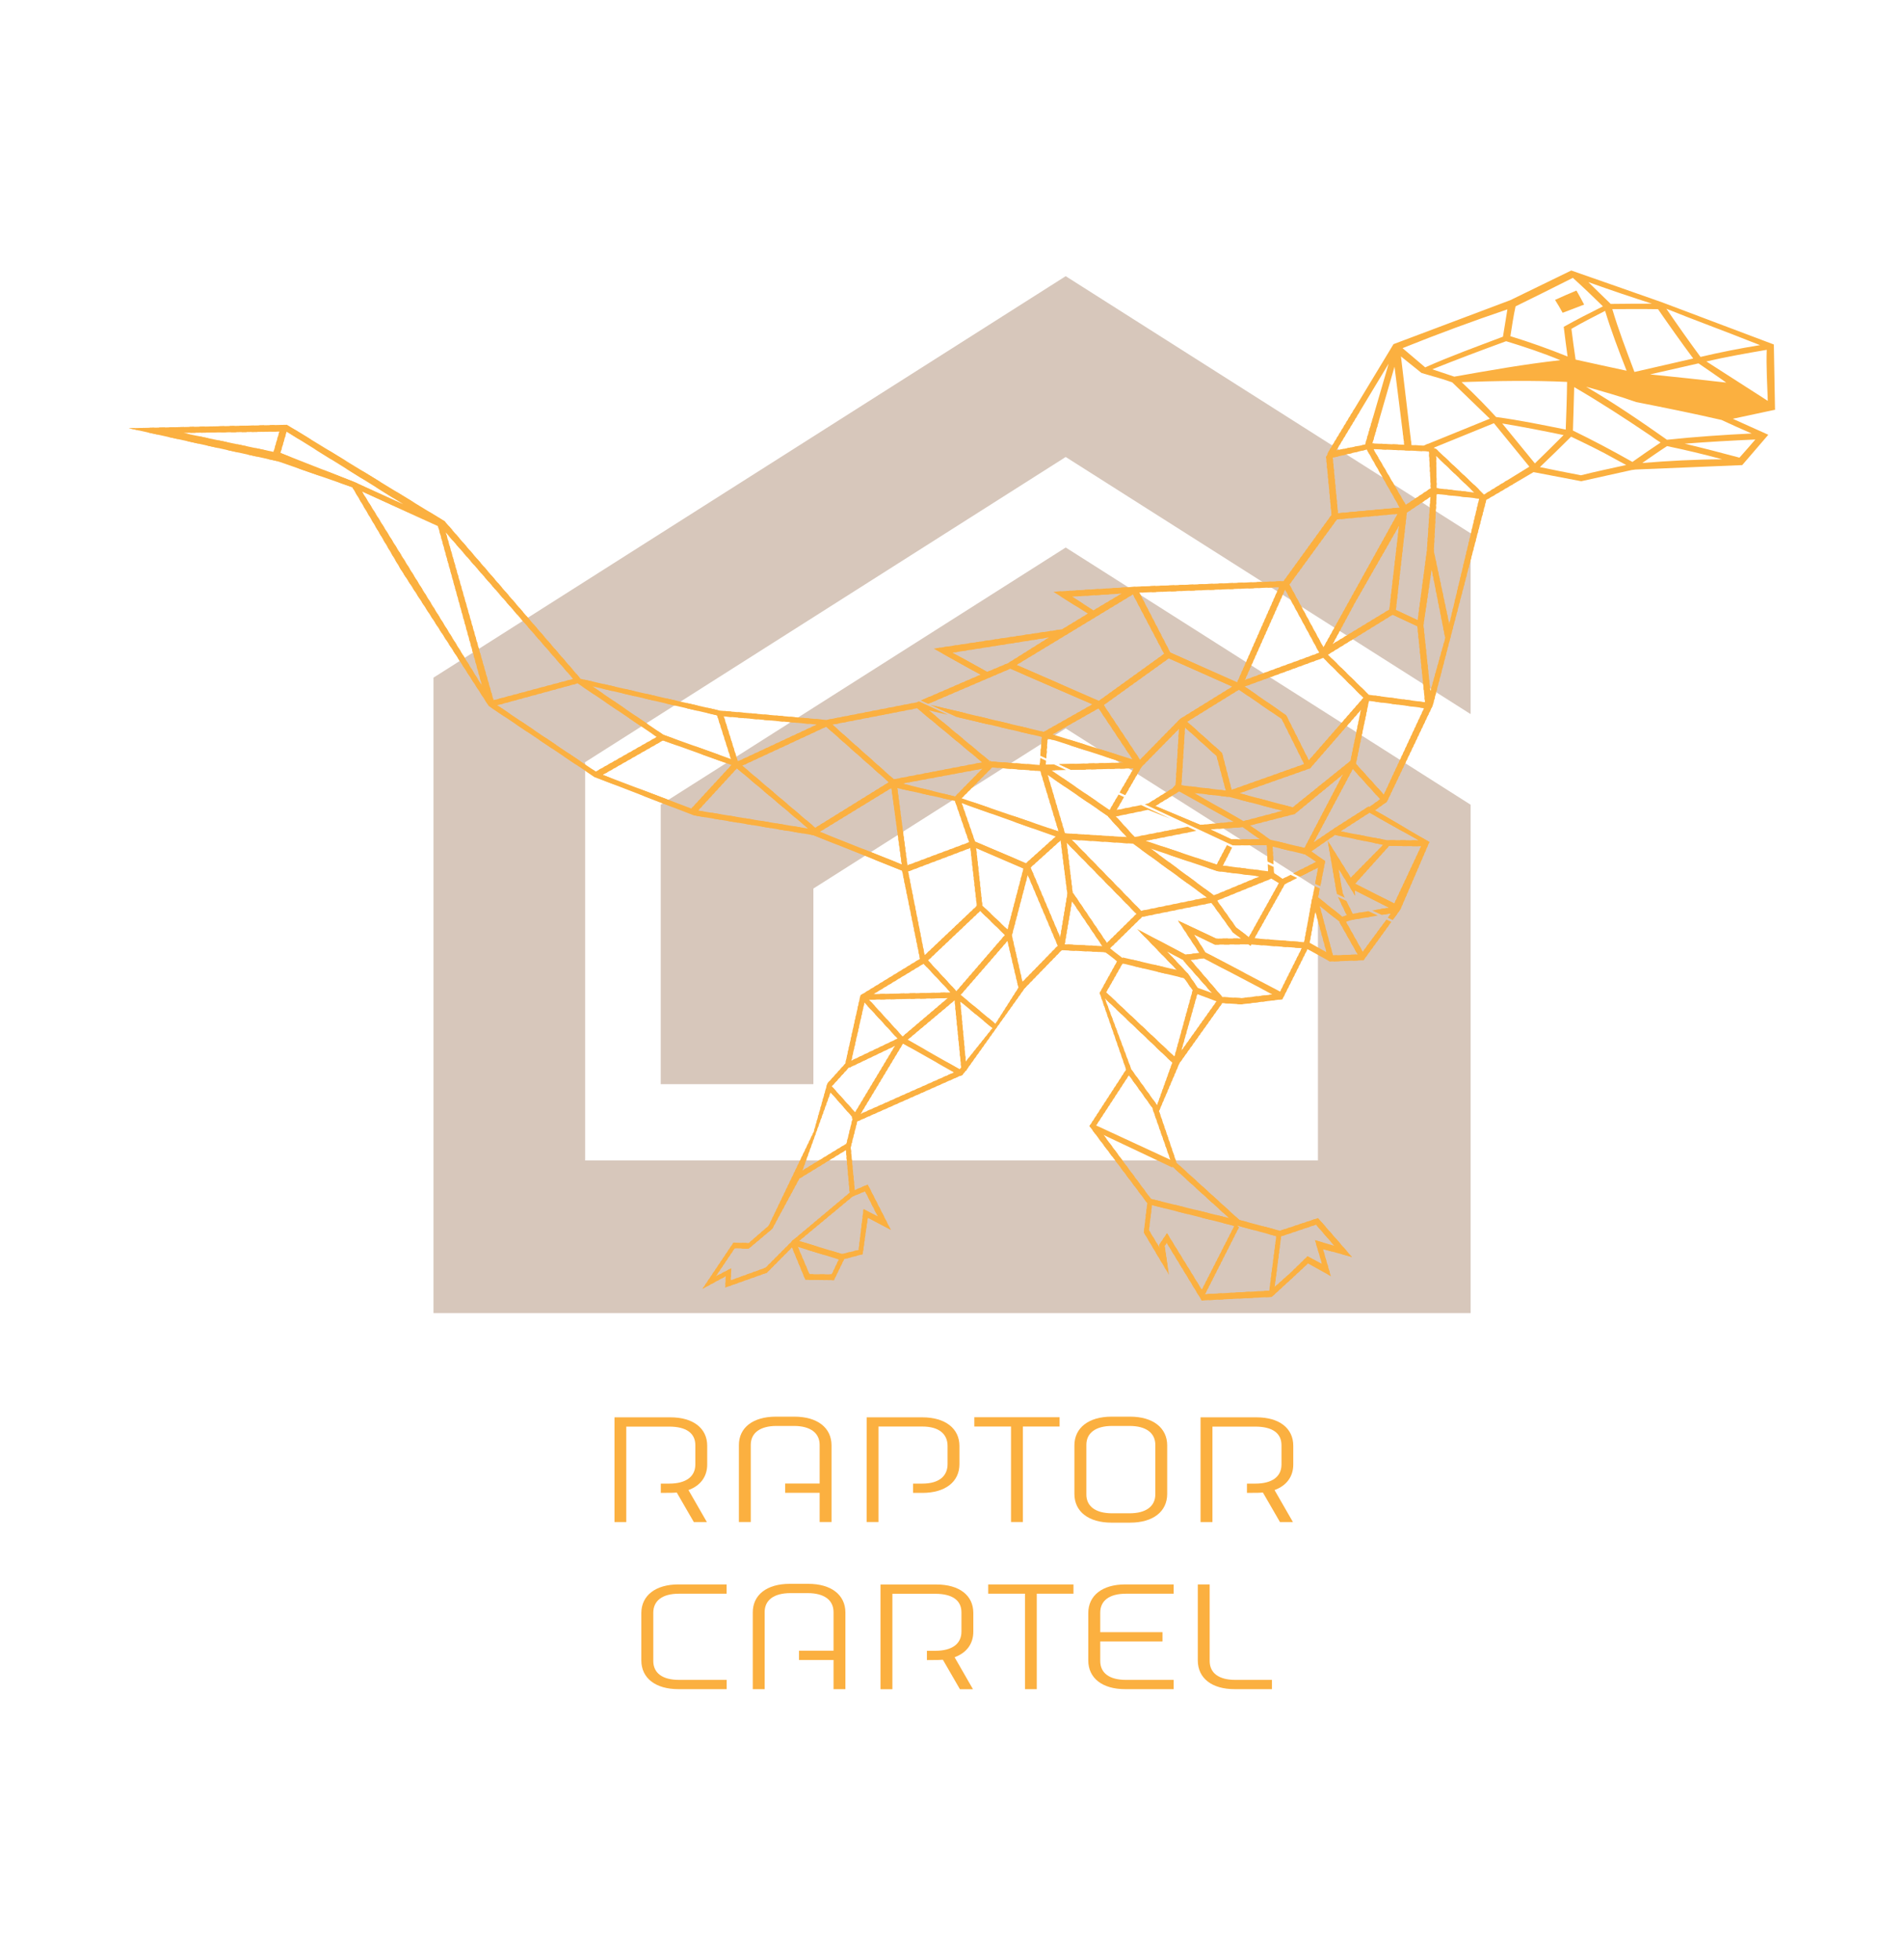 <?xml version="1.0" encoding="UTF-8"?> <!-- Generator: Adobe Illustrator 26.0.3, SVG Export Plug-In . SVG Version: 6.00 Build 0) --> <svg xmlns="http://www.w3.org/2000/svg" xmlns:xlink="http://www.w3.org/1999/xlink" id="Layer_1" x="0px" y="0px" viewBox="0 0 2277.4 2344.4" style="enable-background:new 0 0 2277.4 2344.4;" xml:space="preserve"> <style type="text/css"> .st0{opacity:0.35;} .st1{fill:#8B5E3C;} .st2{clip-path:url(#SVGID_00000007420947375086030860000001875082570305520260_);} .st3{fill:#FBB040;} </style> <g id="Layer_2_00000140725759039626342500000017614448401337869708_"> <g id="Layer_1-2"> <g class="st0"> <polygon class="st1" points="699.9,911.8 699.1,912.3 699.9,912.3 699.9,1388.3 1576.4,1388.3 1576.4,1063 1274.7,871.4 972.9,1063 972.9,1297 790.3,1297 790.3,962.7 1274.7,655 1759,962.7 1759,1570.9 518.5,1570.9 518.5,810.7 1274.7,330.4 1759,638 1759,854.3 1274.7,546.7 699.9,911.8 "></polygon> </g> <g> <defs> <path id="SVGID_1_" d="M1360.4,701.8l-100.4,6.2l41.3,26.1l-30.8,18.7L1116.8,776l56,31.2l-76.6,33.1l-107.8,21l-127.6-11.2 l-166.3-38L532,623.7L343.2,508.2l-189.1,4.1l178.1,39.5l89.2,31.1l58.6,99.3l104.6,162.4l1.7,1.1v0.2h0.2L711,929.5l119,46 l142.7,23.6l106.3,42.5l21.4,105.5l-71.2,43.6l-18.1,81.7l-21.5,23.8l-16.2,57.7l-54,112.5l-23.8,20.7l-18.3-0.5l-37.1,55.3 l27.9-15.1l-0.6,13.5l49.8-17.7l30-30.3l16,38.8l34.2,0.4l12.2-25.2l22.1-5.8l6.2-43.8l27.5,14.6l-27.6-54.2l-15.5,6.7 l-4.9-51.2l7.9-31l123.1-54.6l0.5,0.2v-0.2l2.2-1l3.9-5.1l1.1-0.1v-1.1l69.5-97.5l44.2-45.5l52.4,2.5l13.9,10.8l-20.9,37.9 l31.7,91.7l-43.9,67.6l3.6,4.7l-0.1,0.2l0.3,0.2l65.4,87.1l-4.2,35l30,50.4l-5-34.2l2.4-3.7l41.9,68.9l83.8-4.3l24.9-22.9 l18.4-17.1l27.3,15.2l-9.4-32.4l34.7,9.5l-40.6-46.6l-45.6,15.2l-48.4-12.9l-75.2-68.4l-21-61.9l24.4-57.2l51.3-72l22.7,1.5 l49.2-6.1l30-60l26.8,14.9l40.2-1.5l44.1-60.8l34.7-80.7l-65-38l14.2-10.1l54.9-115.5l64-245.7l56.5-33.2l0,0l56,10.7l1,0.2 l60.4-13.4l4.6-0.6l0,0l127.6-5.3l31.2-36.3l-42.5-19.1l47.6-10.2l3-0.6l0,0l-0.1-1.4l-1.4-76.7l-133.6-50.4 c-36.2-12.7-72.7-25.6-108.7-38.1l-72.7,35.4l-139.9,52.7l-78.1,129.2h0.1l-2,4.9l-0.7,0.4l6.6,69.7l-57.4,79.3L1360.4,701.8 L1360.4,701.8z M1775,591.7l-9.3-9.3l-47.8-45.1l-3.4-1.5l72.4-29.5l42.4,52L1775,591.7z M1702.9,533.1l-14.6-0.6l-12.6-106.1 l24.6,19.8l24.7,7.2l12,4l45,43.5L1702.9,533.1z M1679.7,532.1l-38.2-1.6l26.5-91.8L1679.7,532.1z M1632.8,531.9l-34.4,6.9 L1661,435L1632.8,531.9z M1307.9,730.2l-25.6-16.4l59.3-3.7L1307.9,730.2z M1180.8,803.8l-41.5-23l115.4-18.2l-48.9,30.7 L1180.8,803.8z M1016.3,1426.9l-65.9,55.2v-0.1l-1,0.7l-2.2,1.8l0.2,0.3l-31.7,31.8l-41.7,15.1l0.7-14.5l-18.5,9.7l22.6-33.6 l16.6,0.6l28.3-23.8l32.4-60.1l0.2-0.1l55.5-34L1016.3,1426.9z M955.8,1484.6l64-53.2l14.9-6.2l15.3,30.2l-17.1-9.1l-5.9,49 l-20,4.9L955.8,1484.6z M954.3,1491.7l49,15l-8.5,17.9l-26.6-0.2L954.3,1491.7z M1011.8,1368.6l-52,31.7l33.6-93.5l26.1,29.6 l-0.7,1l1,0.8l-7.7,31.5L1011.8,1368.6z M1022.8,1330.7l-27.7-30.9l-0.2-0.2l21-23.1l0.4,0.6l54.2-25.9L1022.8,1330.7z M1476.4,1466.6l-38.9,76.4l-41.6-67.7l-9.4,13.8l0.7,4l-12.9-21.3l3.6-30.1L1476.4,1466.6z M1441.4,1548.3l40.6-80.2l-1.8-1.3 l0.3-0.4l46.1,12.5l-8.4,65.2L1441.4,1548.3z M1524.6,1539.6l7.8-60.5l41.7-14l21.9,25.3l-23.1-6.7l8.4,28.6l-17.4-9.4 l-20.7,20.2L1524.6,1539.6z M1470.1,1457.3l-93.4-23l-56.7-76.5l82.2,38.9l0.2-1L1470.1,1457.3z M1399.9,1387.5l-88.8-41.1 l39.2-60.1l28.5,39.7l-0.3,0.2L1399.9,1387.5z M1384,1322.1l-30.8-42.7l-31.7-85l80.7,76.9L1384,1322.1z M1404.8,1264.1 l-81.7-77l19.6-34.5l73.7,17.6l10.2,14.6L1404.8,1264.1z M1412.9,1257.3l19.2-68.2l23,8.9L1412.9,1257.3z M1407.7,1160.5 l-64.8-15.1v0.9l-15.3-11.7l38.5-37.7l83-16.8l25.3,35.1l9.8,7.5l-29.5,0.2l-45.6-21.5l25.3,38.5l-16.4,2.2l-57.9-30.7 L1407.7,1160.5z M857.7,855.8l16.6,52.3l-80.8-29l-85-58L857.7,855.8z M882.5,910.9L865.7,857l111.3,9.8L882.5,910.9z M720.9,927l72.1-41.2l81.9,29.4l-48,52.1L720.9,927z M785.6,881.6l-73,41.5l-117.9-79.4l96.2-26.2L785.6,881.6z M590.3,837.7 L533.2,637l152.4,175.2L590.3,837.7z M523.9,629.4l52.8,191.4l-143.9-233L523.9,629.4z M1063.1,935.8l-87.9,54.5L887.8,916 l100.4-46.6L1063.1,935.8z M980.6,995.1l85.6-52.4l12.4,91.4L980.6,995.1z M881.4,919.2l85.4,72.1l-131.8-21.6L881.4,919.2z M334.2,516.3l-7,24.3l-108.4-22.7L334.2,516.3z M335.4,541.9l7.4-25.6l139.5,86.9l-54.8-24.9l-0.2-0.3L335.4,541.9z M1183.6,910.3l-72.5-60.4l135,31.7l-2.4,33.6l-58.1-4.2h-0.3l-0.9-0.9l-1,1.2h-0.7L1183.6,910.3z M1096.9,847.3l77.9,64.7 l-105.7,20.3l-73.4-65.4L1096.9,847.3z M1133.6,1194.1l-54,45.9l-40.1-44L1133.6,1194.1z M1085.6,1243.9l56.2-47.2l7.9,80.3 l-1.8,2.3L1085.6,1243.9z M1034,1199.4l39.6,43.1l-55.3,26.4L1034,1199.4z M1029.4,1332.6l50.7-84.2l61.1,34.5L1029.4,1332.6z M1202,1118.6l-58,67.2l-34-36.8l62.4-59.2L1202,1118.6z M1137,1187.3l-92.3,2l60-36.4L1137,1187.3z M1149,1190.3l56-64.6 l13.2,55.9l-27.5,43.2L1149,1190.3z M1148.6,1198.1l38.5,31.9l-31.9,39.9L1148.6,1198.1z M1224.2,1039l-19.1,73.1l-30.1-28.7 l-7.4-68.8L1224.2,1039z M1210.3,1119.2l19-72.5l35.9,84.7l-42.2,43.3L1210.3,1119.2z M1232.7,1037.8l35.9-32.4l8.1,64.2 l-8.6,51.8L1232.7,1037.8z M1262.7,1000.8l-35.5,31.9l-61-25.9l-15.9-46L1262.7,1000.8z M1073.3,942.8l68.9,15.4l17,49.4 l-73.8,27.6L1073.3,942.8z M1266.2,994.7l-116-39.7l36.5-36.9l57.7,4.4L1266.2,994.7z M1142.3,952.9l-63-15.5l95.7-17.8 L1142.3,952.9z M1086.2,1042.6l74.5-28.2l7.7,69.3l-62.4,59.1L1086.2,1042.6z M1573.3,1090.4l13.4,49l-20.3-11.4L1573.3,1090.4z M1594.4,1143l-15.9-59.1l23.9,18.9l-0.3,0.4l21.8,38.7L1594.4,1143z M1630,1138.6l-20.1-35.9l7-2.2l0,0l46.9-7.8L1630,1138.6z M1620.6,1065.2l40.8,20.7l-43.4,7.3l-12.1-24.7l-4.9-29.2l19.8,32.2L1620.6,1065.2z M1667.7,1080.9l-46.7-23.8l40.5-45.1 l38.3,0.4L1667.7,1080.9z M1696.7,1005.3l-37.9-0.2l-55.3-10.5l34.5-22.3L1696.7,1005.3z M1343.7,912.3l-92.8,2.4l2.1-31.1 l9.5,2.4L1343.7,912.3z M1257.7,921.6l98.3-2.4l-28.8,49.9L1257.7,921.6z M1306.7,842.6l-58.3,33l-139.1-33.2l99.1-42.4 L1306.7,842.6z M1258.9,878.6l55.1-31.2l40.7,61.1L1258.9,878.6z M1468.3,1009.6l-13,24.8l-84.9-28.5l63.2-12.5L1468.3,1009.6z M1462.6,1035.6l12.5-24.3l40.2-0.2l1.5,31.3L1462.6,1035.6z M1415.3,1149.1l34.2,38.8l-16.8-6.1l-11.9-17.1l-25.1-26.7 l19.9,10.8L1415.3,1149.1z M1462.1,1192.8l-37.9-44.2l15.6-2.2l82.3,43.3l-37.3,4.4L1462.1,1192.8z M1531.2,1186.3l-89.3-46.9 l-13.7-21.4l25,12.1l40.2-0.4l2.3,1.8l1-1.6l60.4,4.4L1531.2,1186.3z M1559.9,1127.2l-59.5-4.6l36.4-64.9l39.9-19.8l-7,37.1 h-0.3L1559.9,1127.2z M1574.2,1031.1l-40,20.3l-10.4-6.8l-1.6-31.8l39,9.4L1574.2,1031.1z M1373.1,968.8l49.7,19.8l-65.6,12.8 l-22.5-24.7L1373.1,968.8z M1506.9,1003.9l-33.9,0.3l-25.5-12l38.9-2.6L1506.9,1003.9z M1435.8,986.9l-54-22.7l28.6-17.4 l65.2,36.2L1435.8,986.9z M1417.4,870.3l37.7,34.1l11.1,41.4l-53.1-6.3L1417.4,870.3z M1473.2,944.9l-11.5-44.2l-41.7-37.3 l61.9-38.3l51.2,35.1l26.8,53.9L1473.2,944.9z M1596.8,998.9l57.6,11.8l-38.7,39.3l-27.7-44.4l11.4,65.5l11.5,23.9l-5.3,1.7 l-29-23.2l8.5-43.5l-16.7-11.4L1596.8,998.9z M1596.4,990.7L1596.4,990.7l-25.1,17l46.8-87.7l32.7,36.1l-13,9.4l-0.5-0.9 L1596.4,990.7z M1275.9,1008.3l83.4,85l-35.3,34.8l-40.4-59.8l-0.5,0.1L1275.9,1008.3z M1365,1089.7l-83-85.1l73.2,4.7 l88.3,64.3L1365,1089.7z M1452,1071.2l-75.7-56l79.9,27l50.5,6.3L1452,1071.2z M1282.2,1078.1l36.3,53.8l-45-2.2L1282.2,1078.1z M1347.7,1001.5l-73.9-4.6l-20.7-69.8l72.6,49.6l-0.3,0.3L1347.7,1001.5z M1702.6,747.9l9.8-67l16.2,82.1h0.2l-17.9,64 L1702.6,747.9z M1706.8,658.1L1706.8,658.1l-11.1,83.8l-26.1-12.2l13.1-116.4l28.3-19L1706.8,658.1z M1487.4,982.3h-0.2 l-59-33.7l42.5,4.9l0,0L1534,970L1487.4,982.3z M1410.2,871.9l-4,66.7l-3.4,4.2l-29.6,18.6l-37.8,7.8l30-51.7L1410.2,871.9z M1565.5,909.6l-27.1-54l-49.6-34.3l93.9-34.3l47.8,47.5l0.2,0.4L1565.5,909.6z M1655.2,950.6l-33.4-36.9l15.6-75.2l0,0l66,8.6 L1655.2,950.6z M1615.3,910.4l-0.3,0.1l-68.8,55.4l-63.7-16.9l84.5-29.8l60.8-70L1615.3,910.4z M1606.3,926.4l-46,88l-40.8-9.8 l-24.3-17.1l52.3-13.4l-0.2-0.4l1,0.4L1606.3,926.4z M1704.5,840.2l-67.2-9l-49-48l77.5-47.8l29.5,13.8L1704.5,840.2z M1661.8,729.2l-67.7,41.2l26.5-49.2l52.8-92.3L1661.8,729.2z M1709.2,540l2.2,44l-29.9,20l-38.8-66.7L1709.2,540z M1733.5,746.7l-18.5-87.4l3.4-68.4l50.9,5.6L1733.5,746.7z M1718.4,584.1l-0.6-38.6l45.6,43.7L1718.4,584.1z M1529.9,702.5 l-50.1,113.7l-80-35.5l-37-71.7L1529.9,702.5z M1489,813.5l48.1-108.2l40.9,75.6L1489,813.5z M1392.4,782.2l-78,56.2l-98.5-42.9 l139.2-84.4L1392.4,782.2z M1320.2,843.5l77.8-55.9l76,33.8l-62.4,38.6l-48,48.9L1320.2,843.5z M1583,774.5l-40.7-75.2 l56.8-77.9l72.5-6.6L1583,774.5z M1674.2,607.2l-73.8,6.8l-6.3-66.5l40.7-9.7L1674.2,607.2z M1455.7,1077.4l65-26.3l9,5.5 l-35.9,64.5l-15-11.3L1455.7,1077.4z"></path> </defs> <clipPath id="SVGID_00000105424382969157862110000008484259482554243224_"> <use xlink:href="#SVGID_1_" style="overflow:visible;"></use> </clipPath> <g style="clip-path:url(#SVGID_00000105424382969157862110000008484259482554243224_);"> <polygon class="st3" points="-117.6,1095.3 -118.6,1097.2 1495.3,1849.6 1496.2,1847.7 "></polygon> <rect x="684.9" y="582" transform="matrix(0.423 -0.906 0.906 0.423 -936.582 1474.156)" class="st3" width="8" height="1780.7"></rect> <rect x="687.2" y="577" transform="matrix(0.423 -0.906 0.906 0.423 -930.828 1473.07)" class="st3" width="8" height="1780.7"></rect> <rect x="689.4" y="572.3" transform="matrix(0.423 -0.906 0.906 0.423 -925.245 1472.09)" class="st3" width="8" height="1780.7"></rect> <rect x="691.7" y="567.5" transform="matrix(0.423 -0.906 0.906 0.423 -919.639 1471.933)" class="st3" width="8" height="1780.7"></rect> <polygon class="st3" points="-110.7,1080.4 -107.3,1073.2 1506.5,1825.6 1503.1,1832.8 "></polygon> <rect x="696.2" y="557.9" transform="matrix(0.423 -0.906 0.906 0.423 -908.248 1470.444)" class="st3" width="8" height="1780.6"></rect> <polygon class="st3" points="-106.2,1070.8 -102.8,1063.5 1511,1815.9 1507.6,1823.2 "></polygon> <polygon class="st3" points="-103.9,1066 -100.6,1058.7 1513.2,1811.1 1509.9,1818.3 "></polygon> <rect x="702.9" y="543.4" transform="matrix(0.423 -0.906 0.906 0.423 -891.259 1467.907)" class="st3" width="8" height="1780.6"></rect> <rect x="705.2" y="538.6" transform="matrix(0.423 -0.906 0.906 0.423 -885.562 1467.135)" class="st3" width="8" height="1780.6"></rect> <rect x="707.4" y="533.7" transform="matrix(0.423 -0.906 0.906 0.423 -879.899 1466.38)" class="st3" width="8" height="1780.6"></rect> <rect x="709.6" y="529.1" transform="matrix(0.423 -0.906 0.906 0.423 -874.388 1465.733)" class="st3" width="8" height="1780.6"></rect> <rect x="711.9" y="524.2" transform="matrix(0.423 -0.906 0.906 0.423 -868.675 1464.945)" class="st3" width="8" height="1780.6"></rect> <rect x="714.1" y="519.5" transform="matrix(0.423 -0.906 0.906 0.423 -863.093 1464.242)" class="st3" width="8" height="1780.6"></rect> <rect x="716.4" y="514.7" transform="matrix(0.423 -0.906 0.906 0.423 -857.477 1463.246)" class="st3" width="8" height="1780.6"></rect> <polygon class="st3" points="-86,1027.5 -82.6,1020.2 1531.2,1772.6 1527.8,1779.9 "></polygon> <rect x="720.8" y="504.9" transform="matrix(0.423 -0.906 0.906 0.423 -846.03 1461.942)" class="st3" width="8" height="1780.6"></rect> <rect x="723.1" y="500.2" transform="matrix(0.423 -0.906 0.906 0.423 -840.429 1461.238)" class="st3" width="8" height="1780.6"></rect> <rect x="725.3" y="495.3" transform="matrix(0.423 -0.906 0.906 0.423 -834.679 1460.427)" class="st3" width="8" height="1780.6"></rect> <rect x="727.6" y="490.4" transform="matrix(0.423 -0.906 0.906 0.423 -829.001 1459.926)" class="st3" width="8" height="1780.6"></rect> <rect x="729.8" y="485.8" transform="matrix(0.423 -0.906 0.906 0.423 -823.496 1459.02)" class="st3" width="8" height="1780.6"></rect> <rect x="732.1" y="481" transform="matrix(0.423 -0.906 0.906 0.423 -817.82 1458.543)" class="st3" width="8" height="1780.6"></rect> <rect x="734.3" y="476.2" transform="matrix(0.423 -0.906 0.906 0.423 -812.198 1457.543)" class="st3" width="8" height="1780.6"></rect> <polygon class="st3" points="-68.1,989 -64.7,981.7 1549.1,1734.1 1545.7,1741.4 "></polygon> <polygon class="st3" points="-65.8,984.2 -62.5,976.9 1551.3,1729.3 1548,1736.6 "></polygon> <rect x="741" y="461.7" transform="matrix(0.423 -0.906 0.906 0.423 -795.192 1455.263)" class="st3" width="8" height="1780.6"></rect> <rect x="743.2" y="456.7" transform="matrix(0.423 -0.906 0.906 0.423 -789.439 1454.437)" class="st3" width="8" height="1780.6"></rect> <rect x="745.5" y="452" transform="matrix(0.423 -0.906 0.906 0.423 -783.85 1453.754)" class="st3" width="8" height="1780.6"></rect> <polygon class="st3" points="-56.9,964.9 -53.5,957.7 1560.4,1710.1 1556.9,1717.3 "></polygon> <rect x="750" y="442.4" transform="matrix(0.423 -0.906 0.906 0.423 -772.584 1452.351)" class="st3" width="8" height="1780.7"></rect> <rect x="752.3" y="437.6" transform="matrix(0.423 -0.906 0.906 0.423 -766.872 1451.552)" class="st3" width="8" height="1780.7"></rect> <rect x="754.5" y="432.8" transform="matrix(0.423 -0.906 0.906 0.423 -761.265 1451.122)" class="st3" width="8" height="1780.7"></rect> <polygon class="st3" points="-47.9,945.7 -44.5,938.4 1569.3,1690.8 1566,1698.1 "></polygon> <rect x="759" y="423.1" transform="matrix(0.423 -0.906 0.906 0.423 -749.931 1449.338)" class="st3" width="8" height="1780.7"></rect> <rect x="761.2" y="418.2" transform="matrix(0.423 -0.906 0.906 0.423 -744.169 1448.506)" class="st3" width="8" height="1780.7"></rect> <rect x="763.5" y="413.4" transform="matrix(0.423 -0.906 0.906 0.423 -738.5 1448.032)" class="st3" width="8" height="1780.7"></rect> <rect x="765.7" y="408.7" transform="matrix(0.423 -0.906 0.906 0.423 -732.921 1447.063)" class="st3" width="8" height="1780.7"></rect> <rect x="768" y="403.9" transform="matrix(0.423 -0.906 0.906 0.423 -727.253 1446.587)" class="st3" width="8" height="1780.7"></rect> <rect x="770.2" y="399.1" transform="matrix(0.423 -0.906 0.906 0.423 -721.692 1445.638)" class="st3" width="8" height="1780.7"></rect> <polygon class="st3" points="-32.2,912 -28.8,904.8 1585,1657.2 1581.7,1664.4 "></polygon> <polygon class="st3" points="-29.9,907.2 -26.5,900 1587.3,1652.3 1583.9,1659.6 "></polygon> <polygon class="st3" points="-27.6,902.4 -24.3,895.1 1589.5,1647.5 1586.2,1654.8 "></polygon> <rect x="779.2" y="379.8" transform="matrix(0.423 -0.906 0.906 0.423 -699.017 1442.372)" class="st3" width="8" height="1780.6"></rect> <rect x="781.5" y="375.1" transform="matrix(0.423 -0.906 0.906 0.423 -693.369 1441.922)" class="st3" width="8" height="1780.6"></rect> <rect x="783.7" y="370.3" transform="matrix(0.423 -0.906 0.906 0.423 -687.769 1440.93)" class="st3" width="8" height="1780.6"></rect> <rect x="785.9" y="365.4" transform="matrix(0.423 -0.906 0.906 0.423 -681.976 1440.643)" class="st3" width="8" height="1780.6"></rect> <rect x="788.2" y="360.6" transform="matrix(0.423 -0.906 0.906 0.423 -676.423 1439.408)" class="st3" width="8" height="1780.6"></rect> <rect x="790.4" y="355.8" transform="matrix(0.423 -0.906 0.906 0.423 -670.734 1438.91)" class="st3" width="8" height="1780.6"></rect> <rect x="792.6" y="350.9" transform="matrix(0.423 -0.906 0.906 0.423 -665.044 1438.125)" class="st3" width="8" height="1780.6"></rect> <polygon class="st3" points="-9.7,863.8 -6.3,856.6 1607.5,1609 1604.1,1616.3 "></polygon> <polygon class="st3" points="-7.5,859 -4.1,851.8 1609.7,1604.2 1606.3,1611.4 "></polygon> <rect x="799.4" y="336.5" transform="matrix(0.423 -0.906 0.906 0.423 -648.036 1436.154)" class="st3" width="8" height="1780.6"></rect> <rect x="801.6" y="331.6" transform="matrix(0.423 -0.906 0.906 0.423 -642.389 1435.127)" class="st3" width="8" height="1780.6"></rect> <rect x="803.9" y="326.9" transform="matrix(0.423 -0.906 0.906 0.423 -636.75 1434.667)" class="st3" width="8" height="1780.6"></rect> <rect x="806.1" y="322" transform="matrix(0.423 -0.906 0.906 0.423 -631.085 1433.63)" class="st3" width="8" height="1780.6"></rect> <rect x="808.3" y="317.2" transform="matrix(0.423 -0.906 0.906 0.423 -625.456 1432.908)" class="st3" width="8" height="1780.6"></rect> <rect x="810.6" y="312.4" transform="matrix(0.423 -0.906 0.906 0.423 -619.797 1432.148)" class="st3" width="8" height="1780.6"></rect> <polygon class="st3" points="8.2,825.3 11.6,818.1 1625.4,1570.5 1622,1577.8 "></polygon> <polygon class="st3" points="10.5,820.5 13.8,813.3 1627.6,1565.7 1624.3,1573 "></polygon> <rect x="817.3" y="298" transform="matrix(0.423 -0.906 0.906 0.423 -602.88 1429.986)" class="st3" width="8" height="1780.6"></rect> <rect x="819.6" y="293.2" transform="matrix(0.423 -0.906 0.906 0.423 -597.248 1428.953)" class="st3" width="8" height="1780.6"></rect> <rect x="821.8" y="288.4" transform="matrix(0.423 -0.906 0.906 0.423 -591.594 1428.5)" class="st3" width="8" height="1780.6"></rect> <rect x="824" y="283.5" transform="matrix(0.423 -0.906 0.906 0.423 -585.847 1427.659)" class="st3" width="8" height="1780.6"></rect> <polygon class="st3" points="21.7,796.4 25,789.2 1638.9,1541.7 1635.5,1548.9 "></polygon> <rect x="828.5" y="273.9" transform="matrix(0.423 -0.906 0.906 0.423 -574.588 1425.975)" class="st3" width="8" height="1780.7"></rect> <rect x="830.8" y="269.1" transform="matrix(0.423 -0.906 0.906 0.423 -568.938 1425.534)" class="st3" width="8" height="1780.7"></rect> <polygon class="st3" points="28.4,782 31.8,774.8 1645.6,1527.2 1642.3,1534.5 "></polygon> <polygon class="st3" points="30.6,777.2 34,769.9 1647.9,1522.4 1644.5,1529.6 "></polygon> <rect x="837.5" y="254.6" transform="matrix(0.423 -0.906 0.906 0.423 -551.931 1423.265)" class="st3" width="8" height="1780.7"></rect> <rect x="839.8" y="249.9" transform="matrix(0.423 -0.906 0.906 0.423 -546.314 1422.568)" class="st3" width="8" height="1780.7"></rect> <rect x="842" y="245" transform="matrix(0.423 -0.906 0.906 0.423 -540.645 1421.497)" class="st3" width="8" height="1780.7"></rect> <rect x="844.2" y="240.2" transform="matrix(0.423 -0.906 0.906 0.423 -534.926 1421.266)" class="st3" width="8" height="1780.7"></rect> <rect x="846.5" y="235.4" transform="matrix(0.423 -0.906 0.906 0.423 -529.406 1420.067)" class="st3" width="8" height="1780.7"></rect> <rect x="848.7" y="230.6" transform="matrix(0.423 -0.906 0.906 0.423 -523.668 1419.512)" class="st3" width="8" height="1780.7"></rect> <polygon class="st3" points="46.3,743.5 49.8,736.3 1663.6,1488.7 1660.2,1496 "></polygon> <polygon class="st3" points="48.6,738.7 52,731.4 1665.8,1483.9 1662.4,1491.1 "></polygon> <rect x="855.5" y="216.1" transform="matrix(0.423 -0.906 0.906 0.423 -506.623 1417.276)" class="st3" width="8" height="1780.6"></rect> <rect x="857.8" y="211.4" transform="matrix(0.423 -0.906 0.906 0.423 -501.058 1416.634)" class="st3" width="8" height="1780.6"></rect> <rect x="860" y="206.6" transform="matrix(0.423 -0.906 0.906 0.423 -495.479 1415.666)" class="st3" width="8" height="1780.6"></rect> <rect x="862.2" y="201.8" transform="matrix(0.423 -0.906 0.906 0.423 -489.764 1415.143)" class="st3" width="8" height="1780.6"></rect> <rect x="864.5" y="196.9" transform="matrix(0.423 -0.906 0.906 0.423 -484.115 1414.093)" class="st3" width="8" height="1780.6"></rect> <rect x="866.7" y="192.1" transform="matrix(0.423 -0.906 0.906 0.423 -478.322 1413.801)" class="st3" width="8" height="1780.6"></rect> <rect x="868.9" y="187.3" transform="matrix(0.423 -0.906 0.906 0.423 -472.788 1412.871)" class="st3" width="8" height="1780.6"></rect> <polygon class="st3" points="66.6,700.2 69.9,692.9 1683.7,1445.4 1680.4,1452.6 "></polygon> <polygon class="st3" points="68.8,695.4 72.2,688.1 1686,1440.6 1682.6,1447.8 "></polygon> <rect x="875.7" y="172.9" transform="matrix(0.423 -0.906 0.906 0.423 -455.813 1410.653)" class="st3" width="8" height="1780.6"></rect> <rect x="877.9" y="168.1" transform="matrix(0.423 -0.906 0.906 0.423 -450.193 1409.642)" class="st3" width="8" height="1780.6"></rect> <rect x="880.2" y="163.2" transform="matrix(0.423 -0.906 0.906 0.423 -444.418 1409.355)" class="st3" width="8" height="1780.6"></rect> <rect x="882.4" y="158.4" transform="matrix(0.423 -0.906 0.906 0.423 -438.873 1408.111)" class="st3" width="8" height="1780.6"></rect> <rect x="884.6" y="153.6" transform="matrix(0.423 -0.906 0.906 0.423 -433.189 1407.653)" class="st3" width="8" height="1780.6"></rect> <rect x="886.9" y="148.9" transform="matrix(0.423 -0.906 0.906 0.423 -427.578 1406.957)" class="st3" width="8" height="1780.6"></rect> <rect x="889.1" y="144" transform="matrix(0.423 -0.906 0.906 0.423 -421.801 1406.342)" class="st3" width="8" height="1780.6"></rect> <polygon class="st3" points="86.8,656.9 90.1,649.6 1703.9,1402.1 1700.6,1409.3 "></polygon> <rect x="893.6" y="134.4" transform="matrix(0.423 -0.906 0.906 0.423 -410.57 1404.698)" class="st3" width="8" height="1780.6"></rect> <rect x="895.9" y="129.6" transform="matrix(0.423 -0.906 0.906 0.423 -404.998 1403.727)" class="st3" width="8" height="1780.6"></rect> <rect x="898.1" y="124.7" transform="matrix(0.423 -0.906 0.906 0.423 -399.171 1403.382)" class="st3" width="8" height="1780.6"></rect> <rect x="900.3" y="119.9" transform="matrix(0.423 -0.906 0.906 0.423 -393.564 1402.375)" class="st3" width="8" height="1780.6"></rect> <rect x="902.6" y="115.1" transform="matrix(0.423 -0.906 0.906 0.423 -387.837 1401.851)" class="st3" width="8" height="1780.6"></rect> <polygon class="st3" points="100.2,628 103.6,620.8 1717.4,1373.2 1714,1380.4 "></polygon> <rect x="907.1" y="105.4" transform="matrix(0.423 -0.906 0.906 0.423 -376.448 1400.607)" class="st3" width="8" height="1780.7"></rect> <polygon class="st3" points="104.7,618.4 108,611.1 1721.9,1363.5 1718.6,1370.8 "></polygon> <polygon class="st3" points="106.9,613.6 110.3,606.3 1724.2,1358.7 1720.8,1366 "></polygon> <rect x="913.8" y="91" transform="matrix(0.423 -0.906 0.906 0.423 -359.591 1397.925)" class="st3" width="8" height="1780.7"></rect> <rect x="916.1" y="86.2" transform="matrix(0.423 -0.906 0.906 0.423 -353.894 1397.438)" class="st3" width="8" height="1780.7"></rect> <rect x="918.3" y="81.4" transform="matrix(0.423 -0.906 0.906 0.423 -348.305 1396.439)" class="st3" width="8" height="1780.7"></rect> <rect x="920.6" y="76.6" transform="matrix(0.423 -0.906 0.906 0.423 -342.717 1395.795)" class="st3" width="8" height="1780.7"></rect> <rect x="922.8" y="71.7" transform="matrix(0.423 -0.906 0.906 0.423 -337.009 1394.959)" class="st3" width="8" height="1780.7"></rect> <rect x="925" y="67" transform="matrix(0.423 -0.906 0.906 0.423 -331.431 1394.309)" class="st3" width="8" height="1780.7"></rect> <rect x="927.3" y="62.2" transform="matrix(0.423 -0.906 0.906 0.423 -325.747 1393.514)" class="st3" width="8" height="1780.7"></rect> <polygon class="st3" points="124.9,575.1 128.3,567.8 1742.1,1320.2 1738.7,1327.5 "></polygon> <polygon class="st3" points="127.2,570.3 130.5,563 1744.3,1315.4 1741,1322.6 "></polygon> <rect x="934" y="47.7" transform="matrix(0.423 -0.906 0.906 0.423 -308.714 1391.299)" class="st3" width="8" height="1780.6"></rect> <rect x="936.3" y="42.9" transform="matrix(0.423 -0.906 0.906 0.423 -303.066 1390.541)" class="st3" width="8" height="1780.6"></rect> <rect x="938.5" y="38.1" transform="matrix(0.423 -0.906 0.906 0.423 -297.229 1390.171)" class="st3" width="8" height="1780.6"></rect> <rect x="940.8" y="33.4" transform="matrix(0.423 -0.906 0.906 0.423 -291.899 1388.914)" class="st3" width="8" height="1780.6"></rect> <rect x="943" y="28.6" transform="matrix(0.423 -0.906 0.906 0.423 -286.073 1388.58)" class="st3" width="8" height="1780.6"></rect> <rect x="945.2" y="23.7" transform="matrix(0.423 -0.906 0.906 0.423 -280.457 1387.538)" class="st3" width="8" height="1780.6"></rect> <polygon class="st3" points="142.9,536.6 146.2,529.4 1760,1281.7 1756.7,1289 "></polygon> <polygon class="st3" points="145.1,531.8 148.5,524.5 1762.3,1276.9 1758.9,1284.2 "></polygon> <rect x="952" y="9.2" transform="matrix(0.423 -0.906 0.906 0.423 -263.478 1385.324)" class="st3" width="8" height="1780.6"></rect> <rect x="954.2" y="4.4" transform="matrix(0.423 -0.906 0.906 0.423 -257.828 1384.576)" class="st3" width="8" height="1780.6"></rect> <rect x="956.5" y="-0.3" transform="matrix(0.423 -0.906 0.906 0.423 -252.21 1383.889)" class="st3" width="8" height="1780.6"></rect> <rect x="958.7" y="-5.1" transform="matrix(0.423 -0.906 0.906 0.423 -246.559 1383.146)" class="st3" width="8" height="1780.6"></rect> <rect x="961" y="-9.9" transform="matrix(0.423 -0.906 0.906 0.423 -240.912 1382.412)" class="st3" width="8" height="1780.6"></rect> <rect x="963.2" y="-14.8" transform="matrix(0.423 -0.906 0.906 0.423 -235.334 1381.416)" class="st3" width="8" height="1780.6"></rect> <rect x="965.4" y="-19.6" transform="matrix(0.423 -0.906 0.906 0.423 -229.502 1381.077)" class="st3" width="8" height="1780.6"></rect> <polygon class="st3" points="163,493.3 166.4,486 1780.2,1238.4 1776.8,1245.7 "></polygon> <polygon class="st3" points="165.3,488.5 168.6,481.2 1782.4,1233.6 1779.1,1240.8 "></polygon> <rect x="972.1" y="-34.1" transform="matrix(0.423 -0.906 0.906 0.423 -212.591 1378.601)" class="st3" width="8" height="1780.6"></rect> <rect x="974.4" y="-38.8" transform="matrix(0.423 -0.906 0.906 0.423 -206.962 1377.923)" class="st3" width="8" height="1780.6"></rect> <rect x="976.6" y="-43.7" transform="matrix(0.423 -0.906 0.906 0.423 -201.171 1377.271)" class="st3" width="8" height="1780.6"></rect> <rect x="978.9" y="-48.5" transform="matrix(0.423 -0.906 0.906 0.423 -195.569 1376.618)" class="st3" width="8" height="1780.6"></rect> <rect x="981.1" y="-53.2" transform="matrix(0.423 -0.906 0.906 0.423 -190.133 1375.51)" class="st3" width="8" height="1780.6"></rect> <polygon class="st3" points="178.7,459.6 182.1,452.4 1796,1204.8 1792.5,1212 "></polygon> <polygon class="st3" points="181,454.8 184.3,447.6 1798.2,1199.9 1794.9,1207.2 "></polygon> <polygon class="st3" points="183.2,450 186.6,442.7 1800.5,1195.1 1797.1,1202.4 "></polygon> <rect x="990.1" y="-72.7" transform="matrix(0.423 -0.906 0.906 0.423 -167.199 1372.816)" class="st3" width="8" height="1780.7"></rect> <rect x="992.4" y="-77.4" transform="matrix(0.423 -0.906 0.906 0.423 -161.803 1371.808)" class="st3" width="8" height="1780.7"></rect> <rect x="994.6" y="-82.2" transform="matrix(0.423 -0.906 0.906 0.423 -156.132 1370.985)" class="st3" width="8" height="1780.7"></rect> <rect x="996.8" y="-87" transform="matrix(0.423 -0.906 0.906 0.423 -150.286 1370.645)" class="st3" width="8" height="1780.7"></rect> <rect x="999.1" y="-91.8" transform="matrix(0.423 -0.906 0.906 0.423 -144.863 1369.562)" class="st3" width="8" height="1780.7"></rect> <rect x="1000.6" y="-103.3" transform="matrix(0.419 -0.908 0.908 0.419 -132.813 1370.538)" class="st3" width="8" height="1784.7"></rect> <rect x="1003.6" y="-101.4" transform="matrix(0.423 -0.906 0.906 0.423 -133.551 1368.042)" class="st3" width="8" height="1780.7"></rect> <polygon class="st3" points="201.2,411.5 204.5,404.2 1818.4,1156.6 1815,1163.9 "></polygon> <polygon class="st3" points="203.4,406.7 206.8,399.4 1820.6,1151.8 1817.3,1159.1 "></polygon> <rect x="1010.3" y="-115.9" transform="matrix(0.423 -0.906 0.906 0.423 -116.203 1366.377)" class="st3" width="8" height="1780.6"></rect> <rect x="1012.5" y="-120.7" transform="matrix(0.423 -0.906 0.906 0.423 -110.645 1365.39)" class="st3" width="8" height="1780.6"></rect> <rect x="1014.8" y="-125.4" transform="matrix(0.423 -0.906 0.906 0.423 -105.145 1364.582)" class="st3" width="8" height="1780.6"></rect> <rect x="1017" y="-130.3" transform="matrix(0.423 -0.906 0.906 0.423 -99.454 1363.718)" class="st3" width="8" height="1780.6"></rect> <rect x="1019.3" y="-135.1" transform="matrix(0.423 -0.906 0.906 0.423 -93.735 1363.277)" class="st3" width="8" height="1780.6"></rect> <rect x="1021.5" y="-139.9" transform="matrix(0.423 -0.906 0.906 0.423 -88.29 1362.1)" class="st3" width="8" height="1780.6"></rect> <rect x="1023.8" y="-144.7" transform="matrix(0.423 -0.906 0.906 0.423 -82.558 1361.605)" class="st3" width="8" height="1780.6"></rect> <polygon class="st3" points="221.4,368.2 224.8,360.9 1838.6,1113.3 1835.2,1120.6 "></polygon> <rect x="1028.2" y="-154.4" transform="matrix(0.423 -0.906 0.906 0.423 -71.06 1360.206)" class="st3" width="8" height="1780.6"></rect> <rect x="1030.5" y="-159.2" transform="matrix(0.423 -0.906 0.906 0.423 -65.532 1359.285)" class="st3" width="8" height="1780.6"></rect> <rect x="1032.8" y="-164" transform="matrix(0.423 -0.906 0.906 0.423 -59.907 1358.617)" class="st3" width="8" height="1780.6"></rect> <rect x="1035" y="-168.8" transform="matrix(0.423 -0.906 0.906 0.423 -54.245 1357.843)" class="st3" width="8" height="1780.6"></rect> <rect x="1037.2" y="-173.7" transform="matrix(0.423 -0.906 0.906 0.423 -48.57 1357.015)" class="st3" width="8" height="1780.6"></rect> <rect x="1039.5" y="-178.4" transform="matrix(0.423 -0.906 0.906 0.423 -42.939 1356.318)" class="st3" width="8" height="1780.6"></rect> <rect x="1041.7" y="-183.3" transform="matrix(0.423 -0.906 0.906 0.423 -37.163 1355.697)" class="st3" width="8" height="1780.6"></rect> <polygon class="st3" points="239.3,329.7 242.7,322.4 1856.5,1074.8 1853.1,1082.1 "></polygon> <polygon class="st3" points="241.6,324.8 244.9,317.6 1858.7,1070 1855.4,1077.3 "></polygon> <rect x="1048.4" y="-197.8" transform="matrix(0.423 -0.906 0.906 0.423 -20.146 1353.424)" class="st3" width="8" height="1780.6"></rect> <rect x="1050.6" y="-202.6" transform="matrix(0.423 -0.906 0.906 0.423 -14.509 1352.696)" class="st3" width="8" height="1780.6"></rect> <rect x="1053" y="-207.3" transform="matrix(0.423 -0.906 0.906 0.423 -9.127 1351.715)" class="st3" width="8" height="1780.6"></rect> <rect x="1055.2" y="-212.1" transform="matrix(0.423 -0.906 0.906 0.423 -3.352 1351.09)" class="st3" width="8" height="1780.6"></rect> <rect x="1057.4" y="-216.9" transform="matrix(0.423 -0.906 0.906 0.423 2.16 1350.231)" class="st3" width="8" height="1780.6"></rect> <rect x="1059.6" y="-221.7" transform="matrix(0.423 -0.906 0.906 0.423 8.069 1349.779)" class="st3" width="8" height="1780.6"></rect> <polygon class="st3" points="257.3,291.1 260.6,283.9 1874.5,1036.4 1871.1,1043.6 "></polygon> <polygon class="st3" points="259.5,286.3 262.9,279.1 1876.8,1031.5 1873.3,1038.8 "></polygon> <polygon class="st3" points="261.7,281.5 265.1,274.3 1879,1026.7 1875.6,1033.9 "></polygon> <rect x="1068.7" y="-241" transform="matrix(0.423 -0.906 0.906 0.423 30.613 1346.696)" class="st3" width="8" height="1780.7"></rect> <rect x="1070.8" y="-245.9" transform="matrix(0.423 -0.906 0.906 0.423 36.284 1345.833)" class="st3" width="8" height="1780.7"></rect> <rect x="1073.1" y="-250.7" transform="matrix(0.423 -0.906 0.906 0.423 41.922 1345.106)" class="st3" width="8" height="1780.7"></rect> <rect x="1075.4" y="-255.4" transform="matrix(0.423 -0.906 0.906 0.423 47.549 1344.462)" class="st3" width="8" height="1780.7"></rect> <rect x="1077.6" y="-260.3" transform="matrix(0.423 -0.906 0.906 0.423 53.348 1343.801)" class="st3" width="8" height="1780.7"></rect> <rect x="1079.9" y="-265" transform="matrix(0.423 -0.906 0.906 0.423 58.851 1342.984)" class="st3" width="8" height="1780.7"></rect> <polygon class="st3" points="277.4,247.8 280.8,240.6 1894.7,993 1891.3,1000.3 "></polygon> <polygon class="st3" points="279.7,243 283,235.8 1896.9,988.2 1893.6,995.5 "></polygon> <polygon class="st3" points="281.9,238.2 285.4,230.9 1899.2,983.4 1895.8,990.6 "></polygon> <rect x="1088.9" y="-284.3" transform="matrix(0.423 -0.906 0.906 0.423 81.4 1339.802)" class="st3" width="8" height="1780.6"></rect> <rect x="1091" y="-289.2" transform="matrix(0.423 -0.906 0.906 0.423 87.313 1339.332)" class="st3" width="8" height="1780.6"></rect> <rect x="1093.3" y="-293.9" transform="matrix(0.423 -0.906 0.906 0.423 92.833 1338.476)" class="st3" width="8" height="1780.6"></rect> <rect x="1095.6" y="-298.7" transform="matrix(0.423 -0.906 0.906 0.423 98.344 1337.584)" class="st3" width="8" height="1780.6"></rect> <rect x="1097.8" y="-303.5" transform="matrix(0.423 -0.906 0.906 0.423 104.119 1336.991)" class="st3" width="8" height="1780.6"></rect> <rect x="1100" y="-308.4" transform="matrix(0.423 -0.906 0.906 0.423 109.905 1336.361)" class="st3" width="8" height="1780.6"></rect> <polygon class="st3" points="297.7,204.5 301.1,197.2 1914.9,949.7 1911.5,957 "></polygon> <polygon class="st3" points="299.9,199.7 303.3,192.4 1917.1,944.9 1913.7,952.1 "></polygon> <rect x="1106.7" y="-322.9" transform="matrix(0.423 -0.906 0.906 0.423 126.657 1333.726)" class="st3" width="8" height="1780.6"></rect> <rect x="1109" y="-327.7" transform="matrix(0.423 -0.906 0.906 0.423 132.569 1333.354)" class="st3" width="8" height="1780.6"></rect> <rect x="1111.2" y="-332.5" transform="matrix(0.423 -0.906 0.906 0.423 138.21 1332.624)" class="st3" width="8" height="1780.6"></rect> <rect x="1113.6" y="-337.2" transform="matrix(0.423 -0.906 0.906 0.423 143.709 1331.837)" class="st3" width="8" height="1780.6"></rect> <rect x="1115.7" y="-342.1" transform="matrix(0.423 -0.906 0.906 0.423 149.358 1330.987)" class="st3" width="8" height="1780.6"></rect> <rect x="1118" y="-346.9" transform="matrix(0.423 -0.906 0.906 0.423 155.141 1330.441)" class="st3" width="8" height="1780.6"></rect> <polygon class="st3" points="315.6,166 319,158.8 1932.8,911.2 1929.4,918.4 "></polygon> <polygon class="st3" points="317.9,161.2 321.2,153.9 1935,906.4 1931.7,913.6 "></polygon> <rect x="1124.8" y="-361.3" transform="matrix(0.423 -0.906 0.906 0.423 171.874 1327.924)" class="st3" width="8" height="1780.6"></rect> <rect x="1126.9" y="-366.2" transform="matrix(0.423 -0.906 0.906 0.423 177.803 1327.372)" class="st3" width="8" height="1780.6"></rect> <rect x="1129.2" y="-371" transform="matrix(0.423 -0.906 0.906 0.423 183.312 1326.483)" class="st3" width="8" height="1780.6"></rect> <rect x="1131.5" y="-375.7" transform="matrix(0.423 -0.906 0.906 0.423 188.954 1325.856)" class="st3" width="8" height="1780.6"></rect> <rect x="1133.7" y="-380.5" transform="matrix(0.423 -0.906 0.906 0.423 194.449 1324.967)" class="st3" width="8" height="1780.6"></rect> <rect x="1135.9" y="-385.4" transform="matrix(0.423 -0.906 0.906 0.423 200.383 1324.479)" class="st3" width="8" height="1780.6"></rect> <rect x="1138.1" y="-390.2" transform="matrix(0.423 -0.906 0.906 0.423 206.047 1323.676)" class="st3" width="8" height="1780.6"></rect> <polygon class="st3" points="335.8,122.7 339.2,115.4 1953,867.8 1949.6,875.1 "></polygon> <polygon class="st3" points="338,117.9 341.4,110.6 1955.3,863 1951.8,870.3 "></polygon> <rect x="1144.9" y="-404.7" transform="matrix(0.423 -0.906 0.906 0.423 223.068 1321.449)" class="st3" width="8" height="1780.7"></rect> <rect x="1147.2" y="-409.4" transform="matrix(0.423 -0.906 0.906 0.423 228.567 1320.689)" class="st3" width="8" height="1780.7"></rect> <rect x="1149.4" y="-414.3" transform="matrix(0.423 -0.906 0.906 0.423 234.513 1320.105)" class="st3" width="8" height="1780.7"></rect> <rect x="1151.7" y="-419.1" transform="matrix(0.423 -0.906 0.906 0.423 239.854 1319.126)" class="st3" width="8" height="1780.7"></rect> <rect x="1153.9" y="-423.9" transform="matrix(0.423 -0.906 0.906 0.423 245.51 1318.381)" class="st3" width="8" height="1780.7"></rect> <rect x="1156.1" y="-428.7" transform="matrix(0.423 -0.906 0.906 0.423 251.308 1317.718)" class="st3" width="8" height="1780.7"></rect> <rect x="1158.3" y="-433.5" transform="matrix(0.423 -0.906 0.906 0.423 256.802 1316.853)" class="st3" width="8" height="1780.7"></rect> <polygon class="st3" points="356,79.4 359.3,72.1 1973.2,824.5 1969.9,831.8 "></polygon> <rect x="1162.9" y="-443.2" transform="matrix(0.423 -0.906 0.906 0.423 268.16 1315.433)" class="st3" width="8" height="1780.7"></rect> <polygon class="st3" points="360.5,69.7 363.9,62.5 1977.7,814.9 1974.3,822.1 "></polygon> <polygon class="st3" points="362.7,64.9 366.1,57.7 1979.9,810.1 1976.6,817.3 "></polygon> <rect x="1169.6" y="-457.6" transform="matrix(0.423 -0.906 0.906 0.423 284.98 1312.942)" class="st3" width="8" height="1780.6"></rect> <rect x="1171.9" y="-462.4" transform="matrix(0.423 -0.906 0.906 0.423 290.776 1312.452)" class="st3" width="8" height="1780.6"></rect> <rect x="1174.2" y="-467.1" transform="matrix(0.423 -0.906 0.906 0.423 296.423 1311.771)" class="st3" width="8" height="1780.6"></rect> <rect x="1176.3" y="-472" transform="matrix(0.423 -0.906 0.906 0.423 302.066 1310.913)" class="st3" width="8" height="1780.6"></rect> <polygon class="st3" points="374,40.9 377.3,33.6 1991.1,786 1987.8,793.3 "></polygon> <polygon class="st3" points="376.2,36.1 379.6,28.8 1993.4,781.2 1990,788.5 "></polygon> <rect x="1183.1" y="-486.5" transform="matrix(0.423 -0.906 0.906 0.423 319.236 1308.826)" class="st3" width="7.9" height="1780.6"></rect> <rect x="1185.3" y="-491.3" transform="matrix(0.423 -0.906 0.906 0.423 324.882 1308.092)" class="st3" width="7.9" height="1780.6"></rect> <rect x="1187.5" y="-496.1" transform="matrix(0.423 -0.906 0.906 0.423 330.198 1306.962)" class="st3" width="7.9" height="1780.6"></rect> <rect x="1189.9" y="-500.8" transform="matrix(0.423 -0.906 0.906 0.423 336.014 1306.54)" class="st3" width="7.9" height="1780.6"></rect> <rect x="1192.1" y="-505.7" transform="matrix(0.423 -0.906 0.906 0.423 341.659 1305.744)" class="st3" width="7.9" height="1780.6"></rect> <rect x="1194.3" y="-510.5" transform="matrix(0.423 -0.906 0.906 0.423 347.464 1305.136)" class="st3" width="7.9" height="1780.6"></rect> <rect x="1196.5" y="-515.3" transform="matrix(0.423 -0.906 0.906 0.423 352.783 1304.062)" class="st3" width="7.9" height="1780.6"></rect> <polygon class="st3" points="394.2,-2.4 397.5,-9.7 2011.3,742.7 2008,750 "></polygon> <rect x="1201.1" y="-524.9" transform="matrix(0.423 -0.906 0.906 0.423 364.323 1302.793)" class="st3" width="7.9" height="1780.6"></rect> <rect x="1203.2" y="-529.8" transform="matrix(0.423 -0.906 0.906 0.423 370.117 1302.072)" class="st3" width="7.9" height="1780.6"></rect> <rect x="1205.5" y="-534.6" transform="matrix(0.423 -0.906 0.906 0.423 375.438 1301.106)" class="st3" width="7.9" height="1780.6"></rect> <rect x="1207.7" y="-539.4" transform="matrix(0.423 -0.906 0.906 0.423 381.413 1300.589)" class="st3" width="7.9" height="1780.6"></rect> <rect x="1210" y="-544.1" transform="matrix(0.423 -0.906 0.906 0.423 386.903 1299.841)" class="st3" width="7.9" height="1780.6"></rect> <rect x="1212.2" y="-549" transform="matrix(0.423 -0.906 0.906 0.423 392.72 1299.157)" class="st3" width="7.9" height="1780.6"></rect> <rect x="1214.5" y="-553.8" transform="matrix(0.423 -0.906 0.906 0.423 398.203 1298.339)" class="st3" width="7.9" height="1780.6"></rect> <polygon class="st3" points="412.1,-40.9 415.5,-48.1 2029.3,704.2 2025.9,711.5 "></polygon> <polygon class="st3" points="414.3,-45.7 417.7,-53 2031.6,699.4 2028.1,706.7 "></polygon> <polygon class="st3" points="416.6,-50.6 419.9,-57.8 2033.8,694.6 2030.4,701.8 "></polygon> <rect x="1223.5" y="-573.1" transform="matrix(0.423 -0.906 0.906 0.423 420.703 1295.251)" class="st3" width="7.9" height="1780.7"></rect> <rect x="1225.8" y="-577.9" transform="matrix(0.423 -0.906 0.906 0.423 426.52 1294.634)" class="st3" width="7.9" height="1780.7"></rect> <path class="st3" d="M1885.6,347.6c-8.2,3.4-17,7.2-25.6,11.2c3,4.7,6.1,9.8,9.1,15.4c8.4-3.3,17.1-6.6,25.7-9.8 C1892,358.9,1888.8,353.2,1885.6,347.6z"></path> <path class="st3" d="M543.9-323.6L423.3-65l1613.9,752.4l120.6-258.6L543.9-323.6z M2114.5,479.6l-73.5-47.2 c23.6-5.4,48.1-9.8,72.2-13.9C2112.5,438.7,2113.8,458.9,2114.5,479.6z M1957,481c34,6.7,68.3,13.6,102.1,21.4 c12.2,5.7,24.2,11,36.1,16.2c-33.5,1.6-67.1,3.9-101.3,7.5c-31.8-22.4-64-44.4-96.7-63.4C1917.3,468.4,1937.2,473.9,1957,481 L1957,481z M1884.6,430.2c-1.9-12.2-3.4-24.4-5-36.8c12.6-7.4,26.5-14.3,40.3-21.5c7.1,23.5,16.2,47.4,25.7,71.6 C1925.2,439.1,1904.7,434.7,1884.6,430.2L1884.6,430.2z M1973.7,447.9c19.2-4.4,38.6-8.8,57.9-13.2c11,7.6,22.2,15.1,33.2,23 C2034.5,454.2,2004.2,451,1973.7,447.9L1973.7,447.9z M2105.2,412.9c-23.8,3.8-47.9,8.6-71.2,14.1 c-14.3-19.4-27.8-38.5-40.8-57.6C2025.3,382.4,2058.4,394.3,2105.2,412.9L2105.2,412.9z M2025.3,428.9 c-23.4,5.3-46.8,10.7-70.3,16.1c-9.8-25.9-19.4-51.1-26.5-75.2c18.3,0,36.6-0.2,54.7,0.1 C1996.6,389.3,2010.3,408.7,2025.3,428.9L2025.3,428.9z M1975.9,363.3c-16.7-0.1-32.7,0.2-49.3,0.3c-9-8.6-17.9-17.5-26.8-26.1 C1928.8,347.9,1952.9,355.9,1975.9,363.3z M1812.8,366.5c23.1-11.4,45.9-22.6,68.5-34.1c11.9,10.7,23.9,22.2,36,34.1 c-15.9,7.9-31.9,16.1-46.9,24.5c1.4,11.9,3,23.7,4.6,35.5c-22.8-9.2-45.6-17.3-68.4-24.3 C1808.5,390.2,1810.2,378.2,1812.8,366.5L1812.8,366.5z M1677.6,416.5c41.7-16.8,83.8-32.3,125.4-46.4 c-1.8,10.8-3.4,21.8-5.3,32.7c-31.4,11.9-63.2,23.4-93,36.7C1695.3,431.6,1686.1,423.8,1677.6,416.5L1677.6,416.5z M1713.2,441.8c28.3-11.3,58.1-22.6,88.3-33.6c21.9,6.7,43.4,13.8,64.8,22.7c-43,4.8-85.1,12.3-126.8,19.7 C1730.6,447.6,1721.8,444.6,1713.2,441.8z M1748.2,457.1c42.1-1.4,84.4-2.2,126.2-0.2c-0.2,19-0.9,38-1.6,57 c-27.6-5.5-55.4-11.3-83.3-15C1777.8,486.2,1765.6,473.5,1748.2,457.1L1748.2,457.1z M1796.8,506.6c24.5,4,49.2,8.9,73.4,13.9 c-11.2,11.3-22.7,22.6-34.3,33.9L1796.8,506.6z M1891,568.6c-16.3-3.2-32.8-6.3-49.1-9.8c12.6-12.1,25-24,37.3-36.4 c17.7,8.5,35.5,17,52.8,26.8c4.6,2.4,8.7,4.7,13.1,7.1C1927.2,560.3,1909.1,564,1891,568.6z M1952.6,552.6 c-0.6-0.3-1.1-0.6-1.7-0.9c-23-13-46.4-25.4-69.5-36.6c0.6-17.2,1-34.7,1.5-52c30.8,17.9,61.1,37.6,91.4,58.1 c3.8,2.9,7.8,5.6,12,8.2C1974.6,537.1,1963.6,544.8,1952.6,552.6C1952.7,552.6,1952.7,552.6,1952.6,552.6z M1964.3,553.9 c9.8-6.8,19.3-13.5,29.7-20.2c22.1,4.6,44.1,9.8,66,15.8C2027.8,549.6,1995.9,551.3,1964.3,553.9L1964.3,553.9z M2080.6,547.5 c-21.6-5.8-43.6-11.5-65.5-16.7c28.4-2.2,56.5-3.8,84.5-5C2093.2,533.2,2087,540.4,2080.6,547.5L2080.6,547.5z"></path> </g> </g> <path class="st3" d="M845.9,1729.6v22.4c0,14.7-8.2,25.4-22.4,30.6l22,38.3h-15.6l-20.4-35.3c-2.4,0.2-6,0.4-19.1,0.4v-11.1h10 c20.2,0,31.3-8.4,31.3-22.9v-23.1c0-14.5-11.1-22.2-31.3-22.2h-51.3v114.2H735v-125.3h67C829,1695.6,845.9,1708.6,845.9,1729.6z"></path> <path class="st3" d="M928,1694.8h22.2c27.3,0,44.4,13.1,44.4,34.4v91.6h-14.2v-34.9h-41.3v-11.1h41.3v-46.2 c0-14.3-11.1-22.7-30.8-22.7h-20.8c-19.7,0-30.8,8.4-30.8,22.7v92.2h-14.2v-91.6C883.6,1707.9,900.7,1694.8,928,1694.8z"></path> <path class="st3" d="M1036.7,1695.6h66.5c27.3,0,44.4,13.2,44.4,34.3v21.7c0,21.3-17.1,34.4-44.4,34.4h-11.1v-11.1h11.1 c20,0,30.2-9,30.2-23.3v-21.7c0-14.3-10.2-23.3-30.2-23.3h-52.4v114.2h-14.2L1036.7,1695.6z"></path> <path class="st3" d="M1267.4,1706.6h-43.9v114.2h-14.2v-114.2h-43.9v-11.1h102L1267.4,1706.6z"></path> <path class="st3" d="M1396.1,1729.2v58c0,21.3-17.1,34.4-44.4,34.4h-22.2c-27.3,0-44.4-13.1-44.4-34.4v-58 c0-21.1,17.1-34.4,44.4-34.4h22.2C1379,1694.8,1396.1,1708.1,1396.1,1729.2z M1330.2,1810.4h20.9c19.7,0,30.8-8.4,30.8-22.7v-59.1 c0-14.3-11.1-22.7-30.8-22.7h-20.9c-19.7,0-30.8,8.4-30.8,22.7v59.1C1299.3,1802,1310.4,1810.4,1330.2,1810.4z"></path> <path class="st3" d="M1546.9,1729.6v22.4c0,14.7-8.2,25.4-22.4,30.6l22,38.3H1531l-20.4-35.3c-2.4,0.2-6,0.4-19.1,0.4v-11.1h10 c20.2,0,31.3-8.4,31.3-22.9v-23.1c0-14.5-11.1-22.2-31.3-22.2h-51.3v114.2H1436v-125.3h67 C1530.1,1695.6,1546.9,1708.6,1546.9,1729.6z"></path> <path class="st3" d="M781.4,1929.4v57.6c0,14.5,10.9,22.7,30.8,22.7h57v11.1h-57.7c-27.3,0-44.4-13.1-44.4-34.4v-56.6 c0-21.1,17.1-34.3,44.4-34.3h57.6v11.1h-57C792.2,1906.6,781.4,1915,781.4,1929.4z"></path> <path class="st3" d="M944.6,1894.8h22.2c27.3,0,44.4,13.1,44.4,34.4v91.6H997v-34.9h-41.3v-11.1H997v-46.2 c0-14.3-11.1-22.7-30.8-22.7h-20.8c-19.8,0-30.8,8.4-30.8,22.7v92.2h-14.2v-91.6C900.3,1907.9,917.3,1894.8,944.6,1894.8z"></path> <path class="st3" d="M1164.2,1929.6v22.4c0,14.7-8.2,25.4-22.4,30.6l22,38.3h-15.6l-20.4-35.3c-2.4,0.2-6,0.4-19.1,0.4v-11.1h10 c20.2,0,31.3-8.4,31.3-22.9v-23.1c0-14.5-11.1-22.2-31.3-22.2h-51.3v114.2h-14.2v-125.3h67 C1147.4,1895.6,1164.2,1908.6,1164.2,1929.6z"></path> <path class="st3" d="M1284,1906.6h-43.9v114.2H1226v-114.2H1182v-11.1h102V1906.6z"></path> <path class="st3" d="M1345.9,2020.8c-27.3,0-44.2-13.1-44.2-34.4v-56.6c0-21.1,16.9-34.3,44.2-34.3h57.9v11.1h-57 c-20,0-30.8,8.4-30.8,22.7v23.3h74.5v11.1H1316v23.3c0,14.5,10.9,22.7,30.8,22.7h57v11.1L1345.9,2020.8z"></path> <path class="st3" d="M1446.9,1987c0,14.5,10.9,22.7,30.6,22.7h43.9v11.1h-44.6c-27.3,0-44.1-13.1-44.1-34.4v-90.9h14.2V1987z"></path> </g> </g> </svg> 